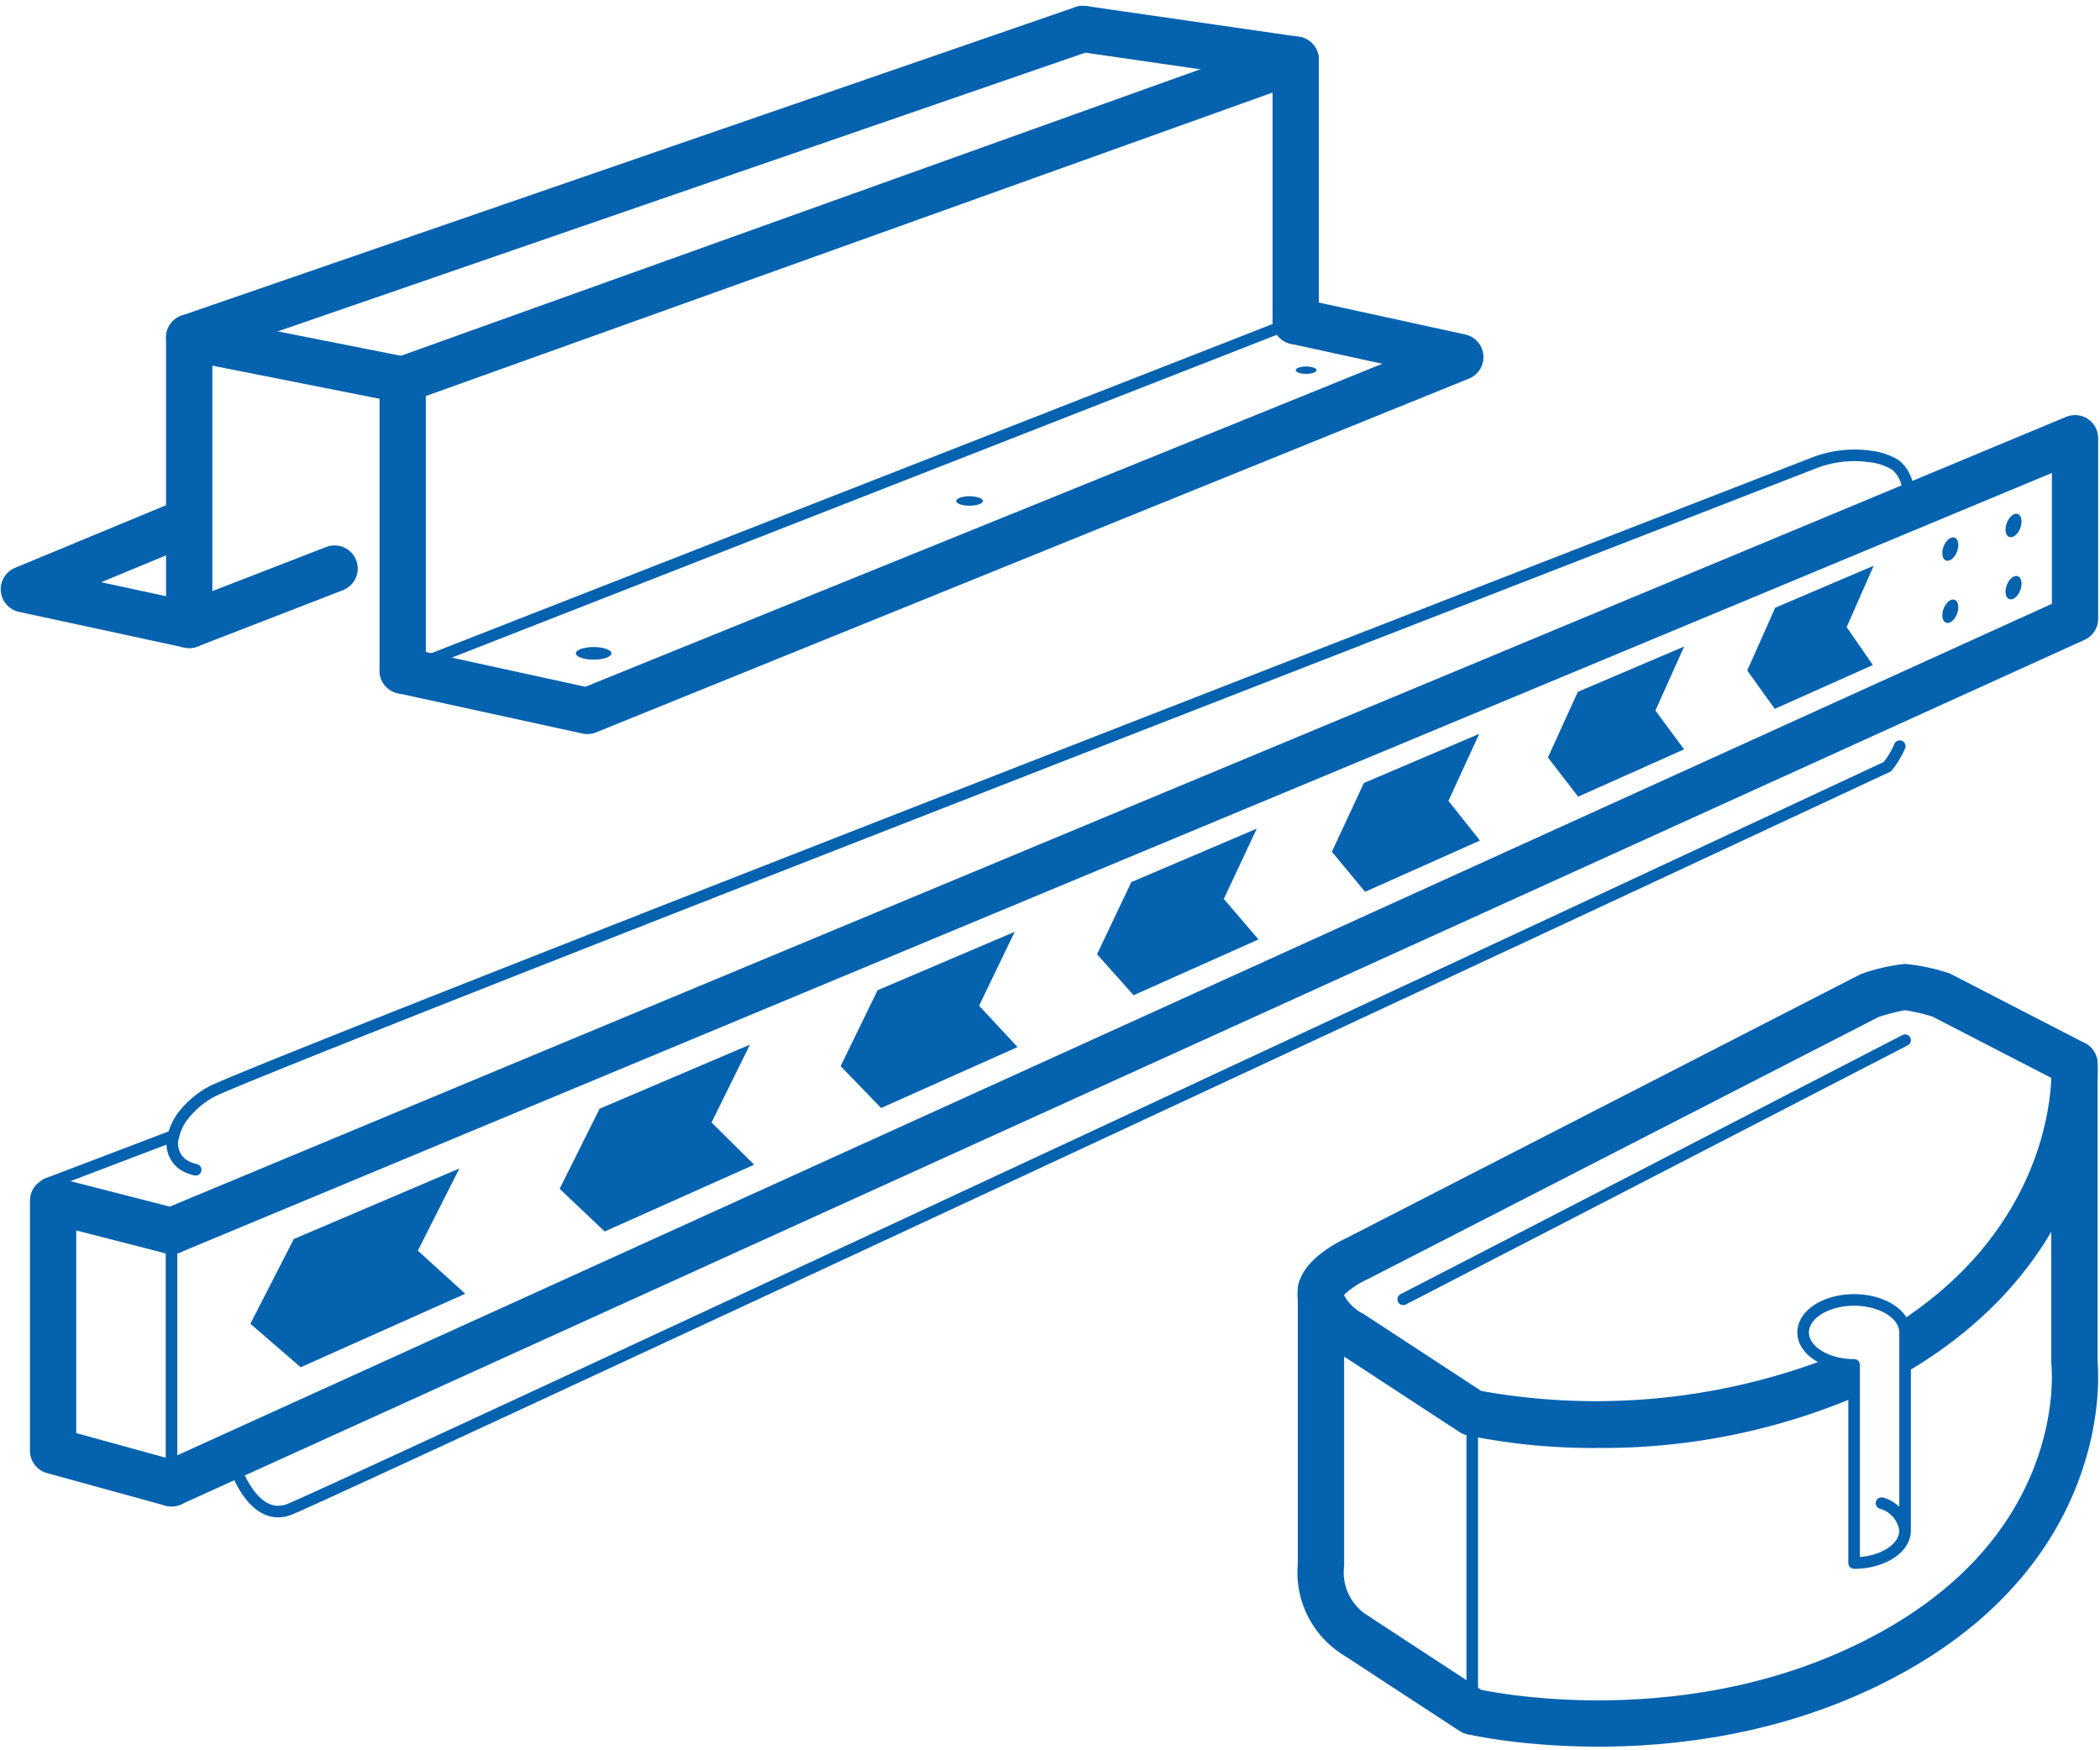 <svg id="Слой_1" data-name="Слой 1" xmlns="http://www.w3.org/2000/svg" viewBox="0 0 136.063 113.386"><defs><style>.cls-1{fill:#0562af;}.cls-2,.cls-3{fill:none;stroke:#0562af;stroke-linecap:round;stroke-linejoin:round;}.cls-2{stroke-width:0.75px;}.cls-3{stroke-width:3px;}</style></defs><ellipse class="cls-1" cx="38.463" cy="42.325" rx="1.153" ry="0.408"/><ellipse class="cls-1" cx="62.819" cy="32.454" rx="0.865" ry="0.306"/><ellipse class="cls-1" cx="84.626" cy="23.981" rx="0.676" ry="0.239"/><line class="cls-2" x1="90.916" y1="84.172" x2="123.434" y2="67.386"/><polyline class="cls-3" points="26.091 43.443 26.091 24.6 83.95 3.866 83.95 20.807"/><polyline class="cls-3" points="26.091 43.443 38.06 46.054 94.617 23.134 83.95 20.807"/><polyline class="cls-3" points="12.259 40.483 1.546 38.171 12.094 33.8"/><line class="cls-3" x1="12.259" y1="21.861" x2="26.091" y2="24.6"/><polyline class="cls-3" points="70.171 1.876 12.259 21.861 12.259 40.483 21.678 36.833"/><line class="cls-3" x1="70.171" y1="1.876" x2="83.95" y2="3.866"/><path class="cls-1" d="M135.902,68.811a1.5,1.5,0,0,0-.809-1.231l-8.652-4.461a1.46,1.46,0,0,0-.26-.104,12.922,12.922,0,0,0-2.746-.571h-.017a12.238,12.238,0,0,0-2.715.612,1.516,1.516,0,0,0-.231.095L87.272,80.187c-.861.401-2.891,1.512-3.163,3.14-.41,2.459,2.183,4.075,2.697,4.369l7.761,5.076a1.491,1.491,0,0,0,.48.206,40.449,40.449,0,0,0,8.519.823,42.119,42.119,0,0,0,16.713-3.331c-.014-.344-.024-.687-.014-1.03l-.544-1.211a2.802,2.802,0,0,1-1.564-.128,42.083,42.083,0,0,1-22.184,2.007L88.407,85.158c-.028-.019-.064-.04-.093-.057a2.928,2.928,0,0,1-1.241-1.208,5.53,5.53,0,0,1,1.518-1.013L121.727,65.878a13.346,13.346,0,0,1,1.706-.436,12.388,12.388,0,0,1,1.761.408l7.715,3.978c-.097,2.487-1.14,10.026-9.612,15.651.003.011.01.022.012.033.007.037.005.069.011.104a1.087,1.087,0,0,1,.136.467,4.19,4.19,0,0,1-.015.592,3.244,3.244,0,0,1-.144.755.992.992,0,0,1,.049.237c.001.315.015.629.024.943l.162.276C136.585,81.213,135.936,69.313,135.902,68.811Z"/><path class="cls-3" d="M134.406,68.912V88.276s1.345,11.393-11.66,18.677-27.357,3.928-27.357,3.928l-7.522-4.92"/><line class="cls-2" x1="95.389" y1="91.517" x2="95.389" y2="111.181"/><path class="cls-2" d="M121.909,97.377A2.104,2.104,0,0,1,123.434,99.15c0,1.162-1.479,2.104-3.303,2.104V88.42c-1.824,0-3.303-.942-3.303-2.104s1.479-2.104,3.303-2.104,3.303.942,3.303,2.104V99.15"/><path class="cls-3" d="M85.589,83.573v17.776a4.801,4.801,0,0,0,2.277,4.612"/><line class="cls-2" x1="83.95" y1="20.807" x2="26.091" y2="43.443"/><polyline class="cls-3" points="11.113 79.744 134.445 28.389 134.445 40.082 11.113 96.092"/><polyline class="cls-3" points="11.113 79.744 3.44 77.778 3.44 93.982 11.113 96.092"/><path class="cls-2" d="M123.487,32.588a2.234,2.234,0,0,0-.665-2.46,4.033,4.033,0,0,0-1.706-.565,7.218,7.218,0,0,0-3.619.441C105.56,34.637,16,69.407,13.658,70.746a5.844,5.844,0,0,0-1.901,1.677,3.641,3.641,0,0,0-.531,1.198h0a1.671,1.671,0,0,0,.596,1.795,2.427,2.427,0,0,0,.855.363"/><path class="cls-2" d="M15.128,94.744s1.183,3.968,3.621,3.036S122.284,49.669,122.284,49.669a5.565,5.565,0,0,0,.803-1.33"/><polyline class="cls-1" points="29.766 75.694 19.038 80.265 16.221 85.756 19.48 88.573 30.145 83.81 27.073 81.02 29.766 75.694"/><polyline class="cls-1" points="48.592 67.672 38.851 71.823 36.26 77.012 39.178 79.777 48.865 75.45 46.102 72.717 48.592 67.672"/><polyline class="cls-1" points="65.744 60.364 56.86 64.149 54.465 69.067 57.09 71.778 65.929 67.83 63.438 65.152 65.744 60.364"/><polyline class="cls-1" points="81.431 53.68 73.3 57.144 71.079 61.818 73.448 64.472 81.541 60.858 79.293 58.234 81.431 53.68"/><polyline class="cls-1" points="95.842 47.539 88.369 50.724 86.295 55.178 88.447 57.774 95.888 54.451 93.847 51.883 95.842 47.539"/><polyline class="cls-1" points="109.122 41.881 102.23 44.818 100.293 49.07 102.25 51.61 109.115 48.544 107.256 46.032 109.122 41.881"/><polyline class="cls-1" points="121.4 36.649 115.019 39.368 113.208 43.435 114.989 45.921 121.346 43.082 119.648 40.624 121.4 36.649"/><ellipse class="cls-1" cx="126.365" cy="35.571" rx="0.793" ry="0.467" transform="translate(48.27 141.091) rotate(-69.217)"/><ellipse class="cls-1" cx="130.462" cy="34.043" rx="0.793" ry="0.467" transform="translate(52.342 143.936) rotate(-69.217)"/><ellipse class="cls-1" cx="126.365" cy="39.598" rx="0.793" ry="0.467" transform="translate(44.505 143.69) rotate(-69.217)"/><ellipse class="cls-1" cx="130.462" cy="38.071" rx="0.793" ry="0.467" transform="translate(48.576 146.535) rotate(-69.217)"/><line class="cls-2" x1="11.113" y1="80.444" x2="11.113" y2="95.222"/><line class="cls-2" x1="2.98" y1="76.719" x2="11.238" y2="73.577"/></svg>